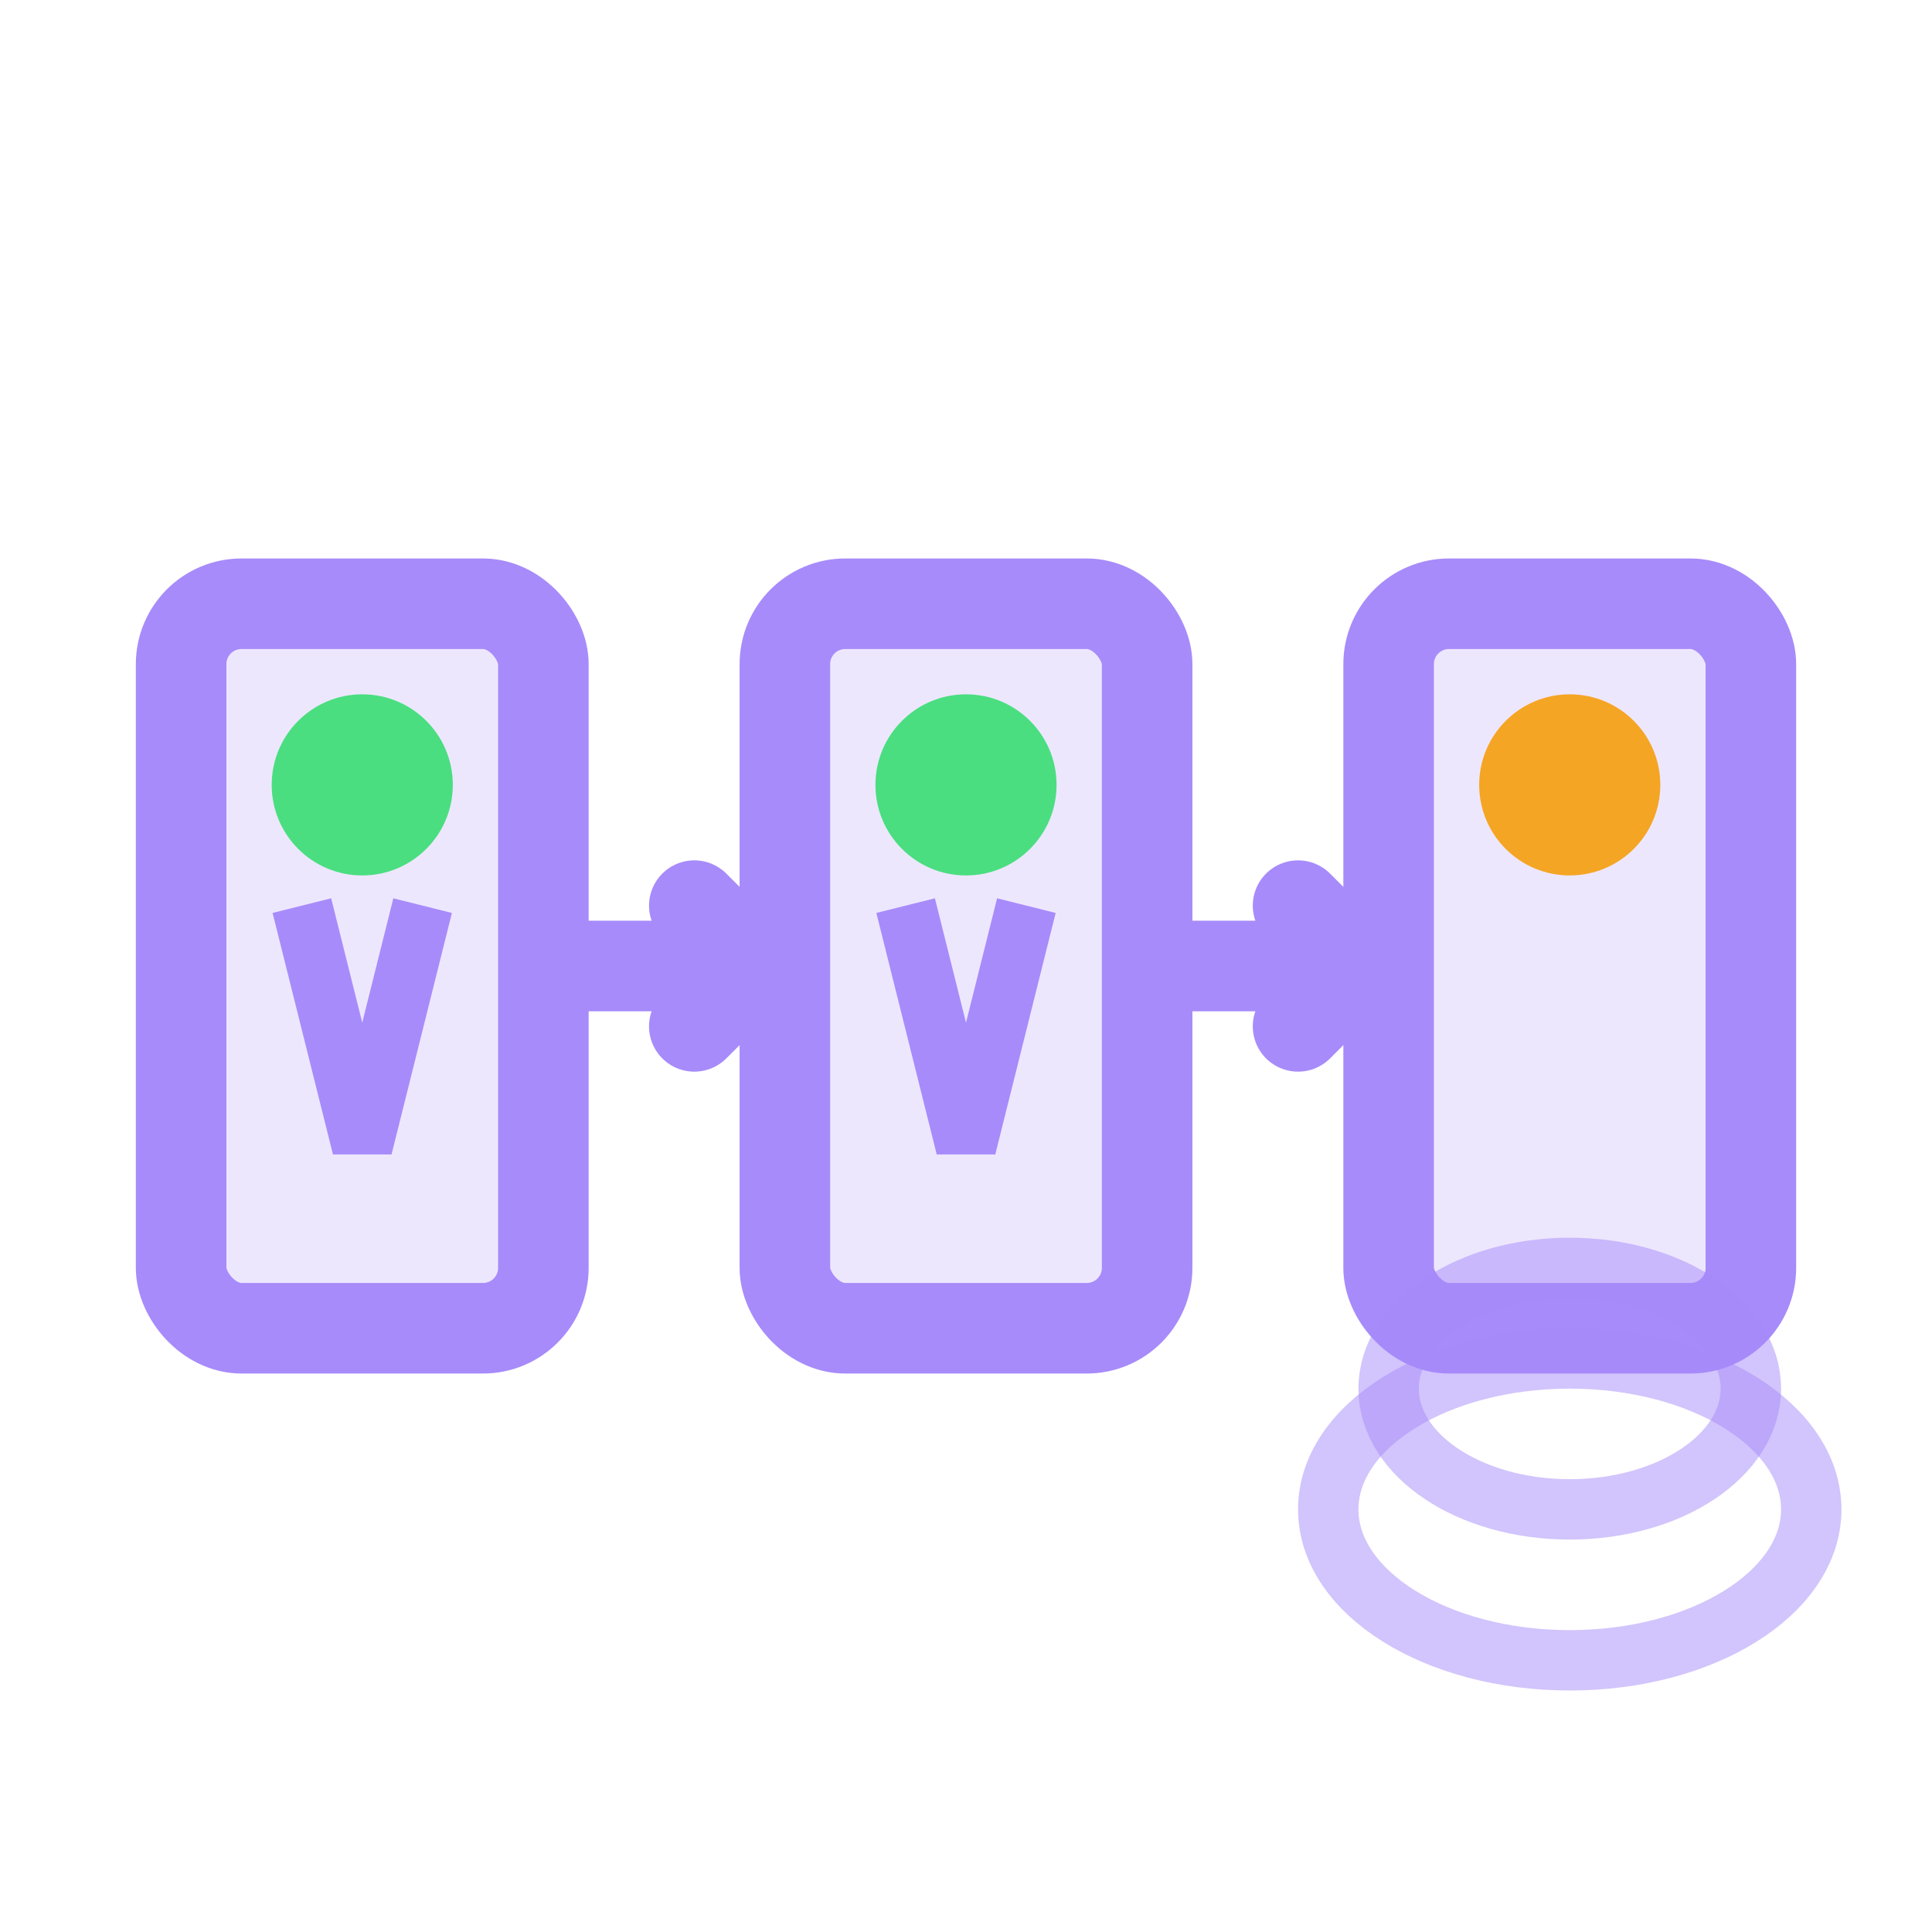 <svg width="32" height="32" viewBox="0 0 32 32" fill="none" xmlns="http://www.w3.org/2000/svg">
  <!-- Parkour: CI/CD pipeline with flowing blocks -->
  <!-- Pipeline stages -->
  <rect x="3" y="10" width="6" height="12" rx="1" stroke="#A78BFA" stroke-width="1.5" fill="#A78BFA" fill-opacity="0.2"/>
  <rect x="13" y="10" width="6" height="12" rx="1" stroke="#A78BFA" stroke-width="1.5" fill="#A78BFA" fill-opacity="0.2"/>
  <rect x="23" y="10" width="6" height="12" rx="1" stroke="#A78BFA" stroke-width="1.5" fill="#A78BFA" fill-opacity="0.2"/>

  <!-- Flow arrows -->
  <path d="M9.5 16H12.5" stroke="#A78BFA" stroke-width="1.5" stroke-linecap="round"/>
  <path d="M11.5 15L12.5 16L11.5 17" stroke="#A78BFA" stroke-width="1.5" stroke-linecap="round" fill="none"/>

  <path d="M19.5 16H22.5" stroke="#A78BFA" stroke-width="1.5" stroke-linecap="round"/>
  <path d="M21.5 15L22.5 16L21.5 17" stroke="#A78BFA" stroke-width="1.5" stroke-linecap="round" fill="none"/>

  <!-- Status indicators -->
  <circle cx="6" cy="13" r="1.5" fill="#4ADE80"/>
  <circle cx="16" cy="13" r="1.5" fill="#4ADE80"/>
  <circle cx="26" cy="13" r="1.5" fill="#F5A524">
    <animate attributeName="opacity" values="1;0.3;1" dur="1s" repeatCount="indefinite"/>
  </circle>

  <!-- Deployment cloud at end -->
  <ellipse cx="26" cy="25" rx="4" ry="2.5" stroke="#A78BFA" stroke-width="1" fill="none" opacity="0.5"/>
  <ellipse cx="26" cy="23" rx="3" ry="2" stroke="#A78BFA" stroke-width="1" fill="none" opacity="0.5"/>

  <!-- Build/deploy icons -->
  <path d="M5 15L6 19L7 15" stroke="#A78BFA" stroke-width="1" fill="none"/>
  <path d="M15 15L16 19L17 15" stroke="#A78BFA" stroke-width="1" fill="none"/>
</svg>
